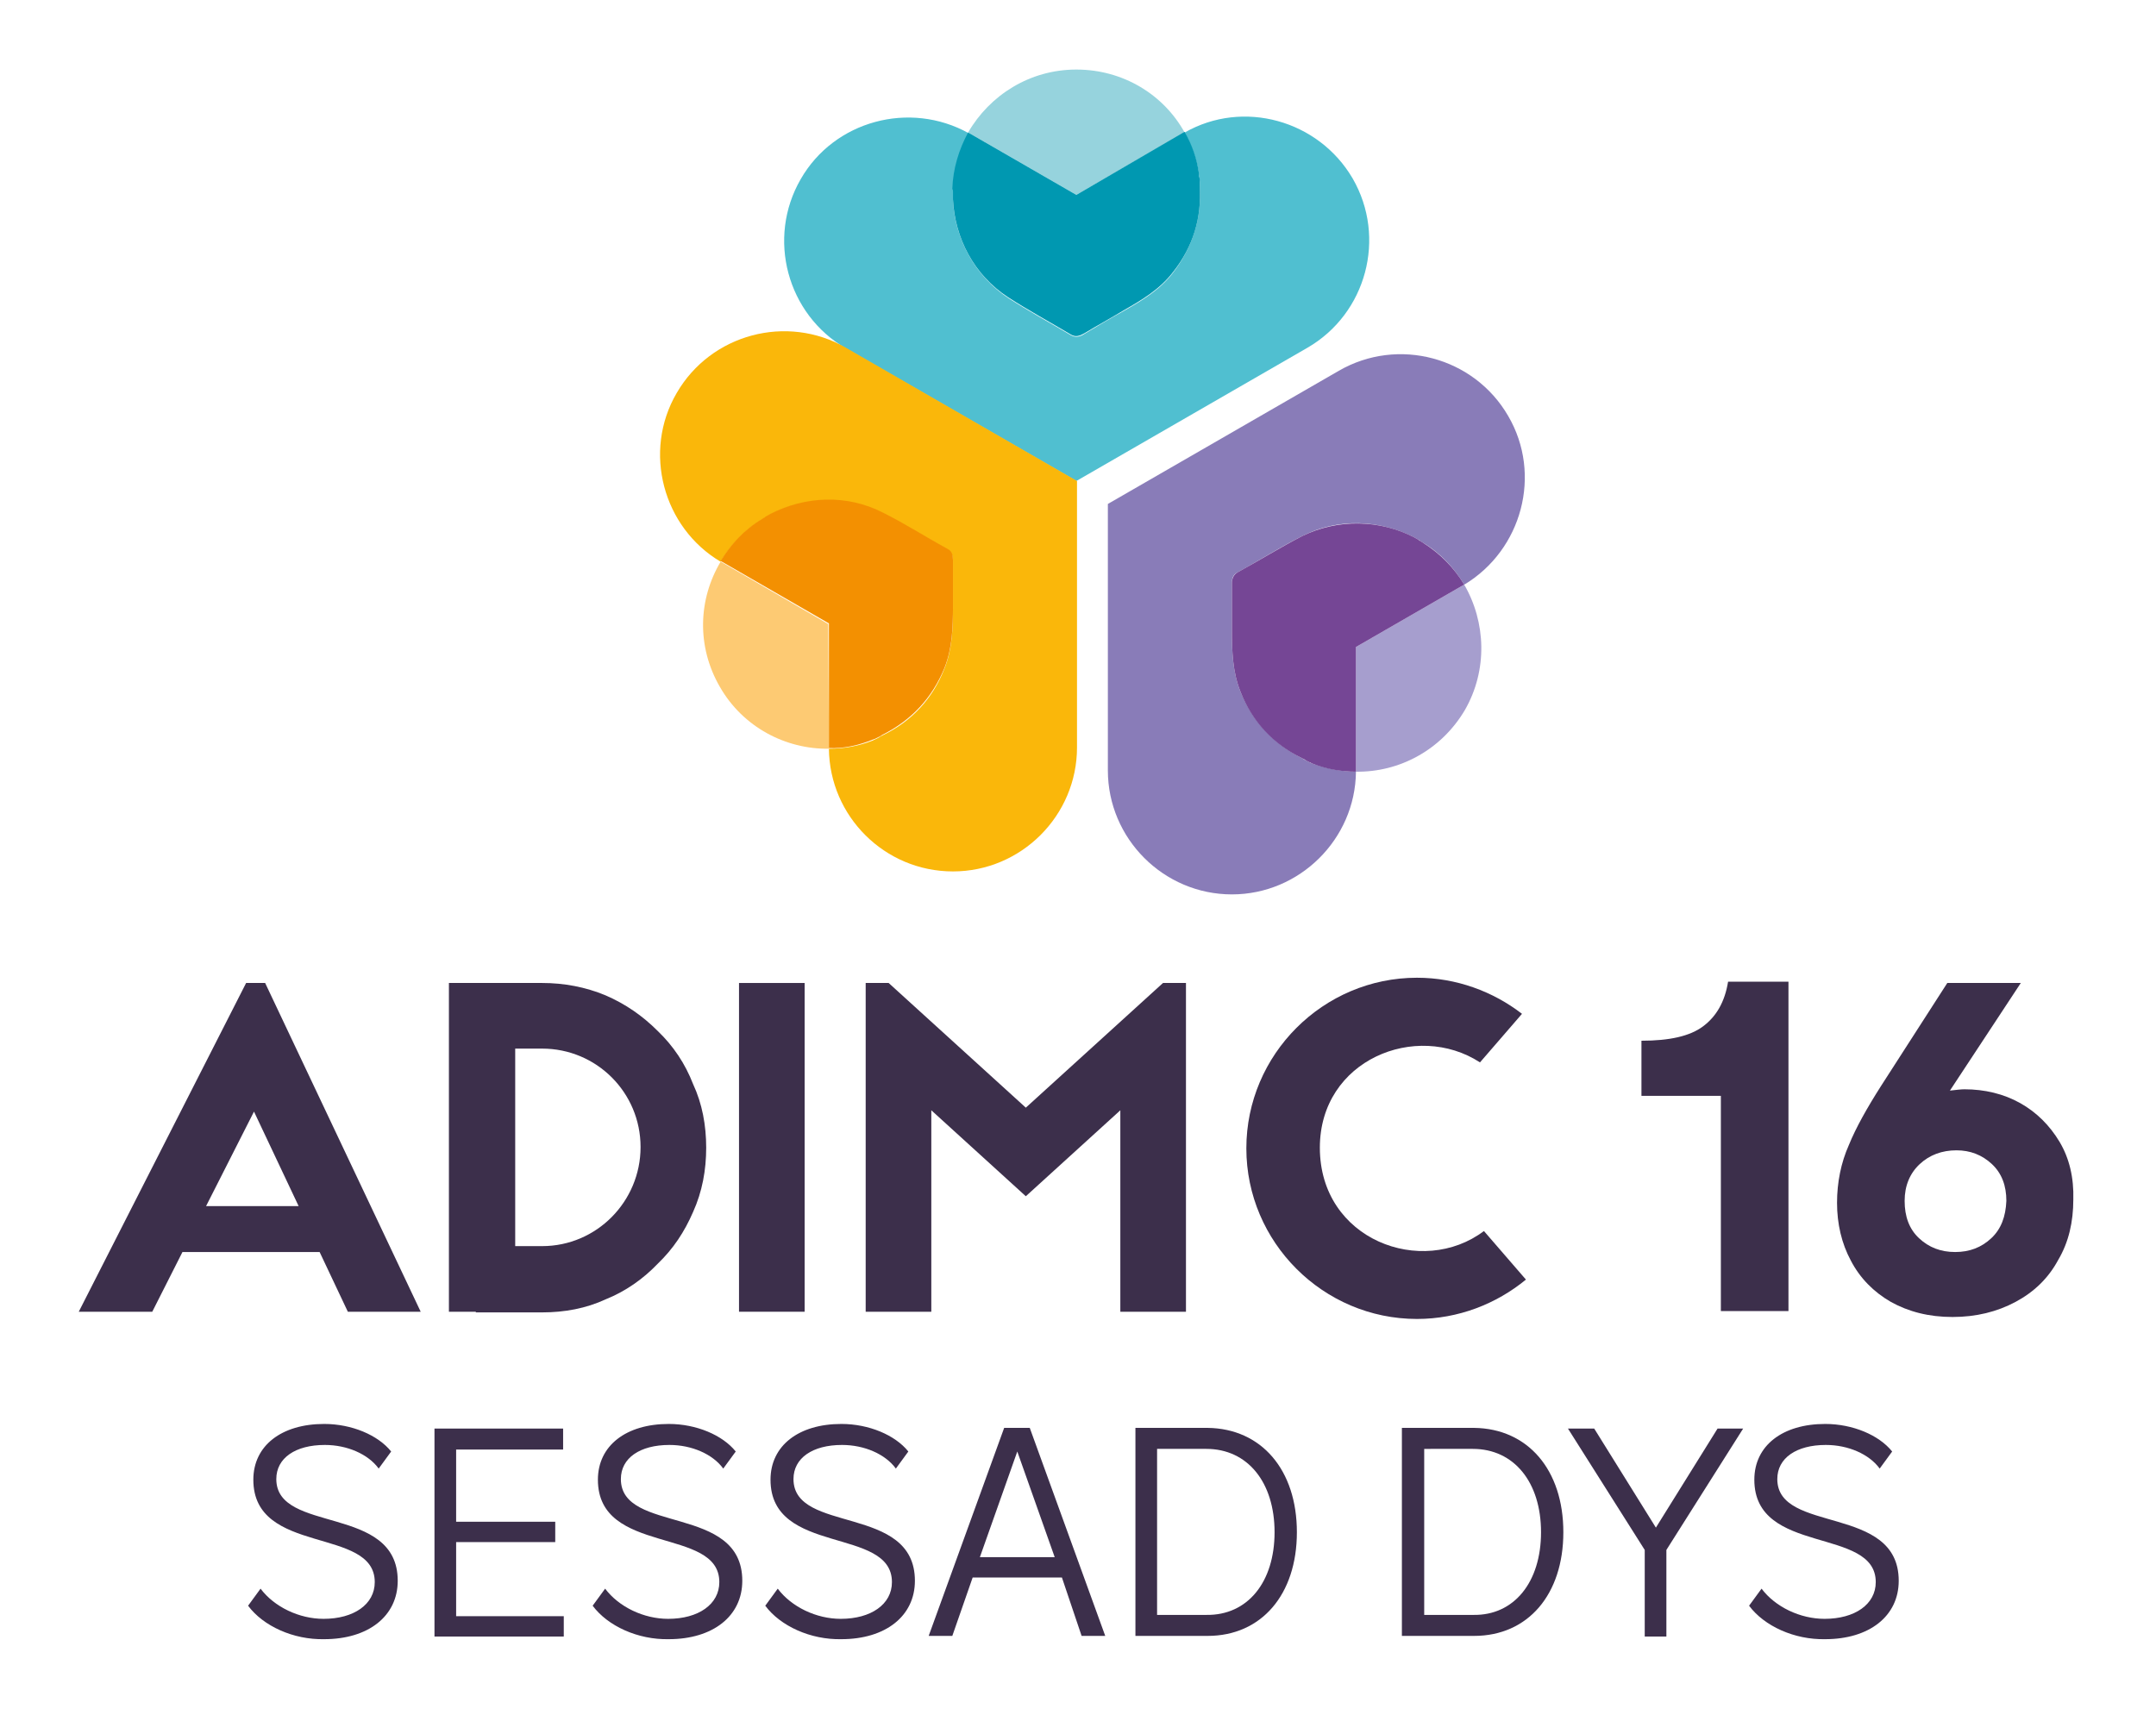 <?xml version="1.0" encoding="utf-8"?>
<!-- Generator: Adobe Illustrator 27.4.1, SVG Export Plug-In . SVG Version: 6.00 Build 0)  -->
<svg version="1.1" id="Calque_1" xmlns="http://www.w3.org/2000/svg" xmlns:xlink="http://www.w3.org/1999/xlink" x="0px" y="0px"
	 viewBox="0 0 328.5 261.4" style="enable-background:new 0 0 328.5 261.4;" xml:space="preserve">
<style type="text/css">
	.st0{fill:#50BFD0;}
	.st1{fill:#96D3DD;}
	.st2{fill:#0098B1;}
	.st3{fill:#897CB8;}
	.st4{fill:#A69ECE;}
	.st5{fill:#754695;}
	.st6{fill:#FAB70A;}
	.st7{fill:#FDCA73;}
	.st8{fill:#F39001;}
	.st9{fill:#3C2F4B;}
</style>
<g>
	<path class="st0" d="M206.1,27.2L206.1,27.2c-5.2-8.9-16.7-12.1-25.6-7c1.1,2,1.9,4.2,2.2,6.5c0,0,0,0,0,0c0,0.1,0,0.2,0,0.3
		c0,0.2,0.1,0.4,0.1,0.7c0,0.2,0,0.4,0,0.6c0,0.1,0,0.1,0,0.2c0.3,4.8-1.1,9.2-4.1,13.1c-2,2.6-4.7,4.2-7.5,5.8c-2,1.1-4,2.3-6,3.5
		c-0.6,0.4-1.3,0.6-2,0.2c-3.2-1.9-6.5-3.7-9.6-5.7c-5.1-3.4-8.1-9-8.4-14.9c0,0,0,0,0,0c0-0.3,0-0.5,0-0.8c0-0.1,0-0.1,0-0.2
		c0-0.1,0-0.1,0-0.2c0-0.1,0-0.2,0-0.4c0.1-3.1,1-6.1,2.4-8.6c-9-5-20.5-1.9-25.6,7l0,0c-5.2,9-2.1,20.6,6.9,25.8L164,73.3L199.2,53
		C208.2,47.8,211.3,36.2,206.1,27.2z"/>
	<path class="st1" d="M164,29.7l16.3-9.4c0.1,0,0.1-0.1,0.2-0.1c-3.2-5.8-9.4-9.6-16.5-9.6c-7.1,0-13.2,3.9-16.5,9.6
		c0.1,0,0.1,0.1,0.2,0.1L164,29.7z"/>
	<path class="st2" d="M145.2,29.2c0,0.1,0,0.1,0,0.2c0,0.1,0,0.1,0,0.2c0,0.3,0,0.5,0,0.8c0,0,0,0,0,0c0.3,5.9,3.2,11.5,8.4,14.9
		c3.1,2,6.4,3.8,9.6,5.7c0.7,0.4,1.3,0.2,2-0.2c2-1.2,4-2.3,6-3.5c2.8-1.6,5.5-3.2,7.5-5.8c3.1-3.9,4.4-8.3,4.1-13.1
		c0-0.1,0-0.1,0-0.2c0-0.2,0-0.4,0-0.6c0-0.2,0-0.4-0.1-0.7c0-0.1,0-0.2,0-0.3c0,0,0,0,0,0c-0.3-2.4-1.1-4.6-2.2-6.5
		c-0.1,0-0.1,0.1-0.2,0.1L164,29.7l-16.3-9.4c-0.1,0-0.1-0.1-0.2-0.1c-1.4,2.6-2.3,5.5-2.4,8.6C145.2,28.9,145.2,29.1,145.2,29.2z"
		/>
	<path class="st3" d="M229.8,63.4L229.8,63.4c-5.2-9-16.8-12.1-25.8-6.9l-35.2,20.3l0,40.6c0,10.4,8.5,18.9,18.9,18.9l0,0
		c10.3,0,18.8-8.4,18.9-18.7c-2.3,0-4.6-0.5-6.8-1.3c0,0,0,0,0,0c-0.1,0-0.2-0.1-0.2-0.1c-0.2-0.1-0.4-0.2-0.6-0.3
		c-0.2-0.1-0.4-0.2-0.5-0.3c-0.1,0-0.1-0.1-0.2-0.1c-4.3-2.2-7.4-5.5-9.3-10.1c-1.2-3-1.3-6.2-1.3-9.4c0-2.3,0-4.6,0-7
		c0-0.8,0.1-1.4,0.9-1.8c3.3-1.8,6.4-3.8,9.8-5.5c5.5-2.8,11.8-2.5,17.1,0.2c0,0,0,0,0,0c0.2,0.1,0.5,0.3,0.7,0.4c0,0,0.1,0,0.1,0.1
		c0.1,0,0.1,0.1,0.2,0.1c0.1,0.1,0.2,0.1,0.3,0.2c2.7,1.6,4.8,3.9,6.3,6.4C231.9,83.8,235,72.3,229.8,63.4z"/>
	<path class="st4" d="M206.6,98.6l0,18.8c0,0.1,0,0.1,0,0.2c6.6,0.1,13-3.3,16.6-9.4c3.5-6.1,3.2-13.4-0.1-19.1
		c-0.1,0-0.1,0.1-0.2,0.1L206.6,98.6z"/>
	<path class="st5" d="M216.8,82.7c-0.1-0.1-0.2-0.1-0.3-0.2c-0.1,0-0.1-0.1-0.2-0.1c0,0-0.1,0-0.1-0.1c-0.2-0.1-0.5-0.3-0.7-0.4
		c0,0,0,0,0,0c-5.2-2.7-11.6-2.9-17.1-0.2c-3.3,1.7-6.5,3.7-9.8,5.5c-0.7,0.4-0.9,1-0.9,1.8c0,2.3,0,4.6,0,7c0,3.2,0.1,6.4,1.3,9.4
		c1.8,4.6,5,8,9.3,10.1c0.1,0,0.1,0.1,0.2,0.1c0.2,0.1,0.4,0.2,0.5,0.3c0.2,0.1,0.4,0.2,0.6,0.3c0.1,0,0.2,0.1,0.2,0.1c0,0,0,0,0,0
		c2.2,0.9,4.5,1.3,6.8,1.3c0-0.1,0-0.1,0-0.2l0-18.8l16.3-9.4c0.1,0,0.1-0.1,0.2-0.1C221.6,86.6,219.5,84.4,216.8,82.7z"/>
	<path class="st6" d="M128.9,53c-9-5.2-20.6-2.1-25.8,6.9h0c-5.2,8.9-2.1,20.5,6.7,25.7c1.5-2.5,3.6-4.8,6.3-6.4
		c0.1-0.1,0.2-0.1,0.3-0.2c0.1,0,0.1-0.1,0.2-0.1c0,0,0.1,0,0.1-0.1c0.2-0.1,0.5-0.3,0.7-0.4c0,0,0,0,0,0c5.2-2.7,11.6-2.9,17.1-0.2
		c3.3,1.7,6.5,3.7,9.8,5.5c0.7,0.4,0.9,1,0.9,1.8c0,2.3,0,4.6,0,7c0,3.2-0.1,6.4-1.3,9.4c-1.8,4.6-5,8-9.3,10.1
		c-0.1,0-0.1,0.1-0.2,0.1c-0.2,0.1-0.4,0.2-0.5,0.3c-0.2,0.1-0.4,0.2-0.6,0.3c-0.1,0-0.2,0.1-0.2,0.1c0,0,0,0,0,0
		c-2.2,0.9-4.5,1.3-6.8,1.3c0.1,10.3,8.5,18.7,18.9,18.7l0,0c10.4,0,18.9-8.5,18.9-18.9l0-40.6L128.9,53z"/>
	<path class="st7" d="M126.2,95.1L110,85.7c-0.1,0-0.1-0.1-0.2-0.1c-3.4,5.7-3.7,12.9-0.1,19.1c3.5,6.1,10,9.5,16.6,9.4
		c0-0.1,0-0.1,0-0.2L126.2,95.1z"/>
	<path class="st8" d="M133,112.7C133,112.7,133,112.7,133,112.7c0.1,0,0.2-0.1,0.3-0.1c0.2-0.1,0.4-0.2,0.6-0.3
		c0.2-0.1,0.4-0.2,0.5-0.3c0.1,0,0.1-0.1,0.2-0.1c4.3-2.2,7.4-5.5,9.3-10.1c1.2-3,1.3-6.2,1.3-9.4c0-2.3,0-4.6,0-7
		c0-0.8-0.1-1.4-0.9-1.8c-3.3-1.8-6.4-3.8-9.8-5.5c-5.5-2.8-11.8-2.5-17.1,0.2c0,0,0,0,0,0c-0.2,0.1-0.5,0.3-0.7,0.4
		c0,0-0.1,0-0.1,0.1c-0.1,0-0.1,0.1-0.2,0.1c-0.1,0.1-0.2,0.1-0.3,0.2c-2.7,1.6-4.8,3.9-6.3,6.4c0.1,0,0.1,0.1,0.2,0.1l16.3,9.4
		l0,18.8c0,0.1,0,0.1,0,0.2C128.5,114.1,130.8,113.6,133,112.7z"/>
	<g>
		<path class="st9" d="M259.5,156.4c-2,1.5-5.1,2.2-9.4,2.2v8.4h12.1v32.8h10.3v-50.2h-9.2C262.8,152.7,261.5,154.9,259.5,156.4z"/>
		<path class="st9" d="M313.8,174c-1.5-2.5-3.5-4.5-6-5.9c-2.5-1.4-5.4-2.1-8.5-2.1c-0.5,0-1.3,0.1-2.2,0.2l10.8-16.4h-11.2
			l-10.1,15.7c-2.1,3.3-3.8,6.3-4.9,9c-1.2,2.7-1.8,5.7-1.8,8.8c0,3.2,0.7,6.2,2.1,8.8c1.4,2.7,3.5,4.8,6.1,6.3
			c2.7,1.5,5.8,2.3,9.4,2.3c3.6,0,6.8-0.8,9.6-2.3c2.8-1.5,5-3.6,6.5-6.4c1.6-2.7,2.3-5.8,2.3-9.2C316,179.5,315.3,176.5,313.8,174z
			 M303.4,188.7c-1.5,1.4-3.3,2.1-5.5,2.1c-2.2,0-4-0.7-5.5-2.1c-1.5-1.4-2.2-3.3-2.2-5.7c0-2.3,0.8-4.2,2.3-5.6
			c1.5-1.4,3.4-2.1,5.6-2.1c2.1,0,3.9,0.7,5.4,2.1c1.5,1.4,2.2,3.3,2.2,5.6C305.6,185.4,304.9,187.3,303.4,188.7z"/>
		<path class="st9" d="M37.5,149.8L12,199.9h11.2l4.6-9.1h20.9l4.3,9.1h11.1l-23.7-50.1H37.5z M31.4,183.8l7.3-14.4l6.8,14.4H31.4z"
			/>
		<path class="st9" d="M100.2,157.1c-2.3-2.3-4.9-4.1-7.9-5.4c-3.1-1.3-6.4-1.9-9.7-1.9H68.4v50.1h4.1v0.1h10.1c3.4,0,6.7-0.6,9.7-2
			c3-1.2,5.7-3.1,7.9-5.4c2.4-2.3,4.1-4.9,5.4-7.9c1.4-3.1,2-6.4,2-9.8c0-3.4-0.6-6.7-2-9.7C104.4,162.1,102.6,159.4,100.2,157.1z
			 M82.6,189.9h-4.1v-30.1h4.1c8.3,0,15,6.7,15,15C97.6,183.1,90.9,189.9,82.6,189.9z"/>
		<rect x="112.6" y="149.8" class="st9" width="10" height="50.1"/>
		<polygon class="st9" points="156.3,168.8 135.4,149.8 131.9,149.8 131.9,199.9 141.9,199.9 141.9,169.2 156.3,182.3 170.7,169.2 
			170.7,199.9 180.7,199.9 180.7,149.8 177.2,149.8 		"/>
		<path class="st9" d="M201.1,174.9c0-13.4,14.7-19.3,24.4-13l6.4-7.4c-4.4-3.4-10-5.5-16-5.5c-14.3,0-26,11.7-26,26
			c0,14.3,11.7,26,26,26c6.3,0,12.1-2.3,16.6-6l-6.4-7.4C216.7,194.7,201.1,189,201.1,174.9z"/>
	</g>
	<g>
		<path class="st9" d="M37.8,244.7l1.9-2.6c2.1,2.8,5.9,4.6,9.6,4.6c4.6,0,7.8-2.2,7.8-5.6c0-8.5-18.5-4-18.5-15.6
			c0-5.2,4.3-8.5,10.8-8.5c4.2,0,8.2,1.7,10.2,4.2l-1.9,2.6c-1.6-2.2-4.8-3.6-8.2-3.6c-4.5,0-7.4,2-7.4,5.2
			c0,8.4,18.5,3.8,18.5,15.5c0,5.4-4.5,8.9-11.2,8.9C44.7,249.9,40.1,247.8,37.8,244.7z"/>
		<path class="st9" d="M85.9,246.2v3.2H66.2v-31.7h19.6v3.2H69.5v11h15.1v3.1H69.5v11.3H85.9z"/>
		<path class="st9" d="M90.3,244.7l1.9-2.6c2.1,2.8,5.9,4.6,9.6,4.6c4.6,0,7.8-2.2,7.8-5.6c0-8.5-18.5-4-18.5-15.6
			c0-5.2,4.3-8.5,10.8-8.5c4.2,0,8.2,1.7,10.2,4.2l-1.9,2.6c-1.6-2.2-4.8-3.6-8.2-3.6c-4.5,0-7.4,2-7.4,5.2
			c0,8.4,18.5,3.8,18.5,15.5c0,5.4-4.5,8.9-11.2,8.9C97.2,249.9,92.6,247.8,90.3,244.7z"/>
		<path class="st9" d="M116.6,244.7l1.9-2.6c2.1,2.8,5.9,4.6,9.6,4.6c4.6,0,7.8-2.2,7.8-5.6c0-8.5-18.5-4-18.5-15.6
			c0-5.2,4.3-8.5,10.8-8.5c4.2,0,8.2,1.7,10.2,4.2l-1.9,2.6c-1.6-2.2-4.8-3.6-8.2-3.6c-4.5,0-7.4,2-7.4,5.2
			c0,8.4,18.5,3.8,18.5,15.5c0,5.4-4.5,8.9-11.2,8.9C123.5,249.9,118.9,247.8,116.6,244.7z"/>
		<path class="st9" d="M161.8,240.4h-13.6l-3.1,8.9h-3.6l11.5-31.7h3.9l11.5,31.7h-3.6L161.8,240.4z M160.7,237.3l-5.7-16.1
			l-5.7,16.1H160.7z"/>
		<path class="st9" d="M197.6,233.5c0,9.5-5.4,15.8-13.6,15.8h-11v-31.7h11C192.2,217.7,197.6,224,197.6,233.5z M194.2,233.5
			c0-7.6-4.1-12.7-10.4-12.7h-7.5v25.3h7.5C190.1,246.2,194.2,241.1,194.2,233.5z"/>
		<path class="st9" d="M238.2,233.5c0,9.5-5.4,15.8-13.6,15.8h-11v-31.7h11C232.8,217.7,238.2,224,238.2,233.5z M234.8,233.5
			c0-7.6-4.1-12.7-10.4-12.7H217v25.3h7.5C230.7,246.2,234.8,241.1,234.8,233.5z"/>
		<path class="st9" d="M265.6,217.7l-11.7,18.5v13.2h-3.3v-13.2l-11.7-18.5h4l9.4,15.1l9.4-15.1H265.6z"/>
		<path class="st9" d="M266.5,244.7l1.9-2.6c2.1,2.8,5.9,4.6,9.6,4.6c4.6,0,7.8-2.2,7.8-5.6c0-8.5-18.5-4-18.5-15.6
			c0-5.2,4.3-8.5,10.8-8.5c4.2,0,8.2,1.7,10.2,4.2l-1.9,2.6c-1.6-2.2-4.8-3.6-8.2-3.6c-4.5,0-7.4,2-7.4,5.2
			c0,8.4,18.5,3.8,18.5,15.5c0,5.4-4.5,8.9-11.2,8.9C273.4,249.9,268.8,247.8,266.5,244.7z"/>
	</g>
</g>
</svg>
